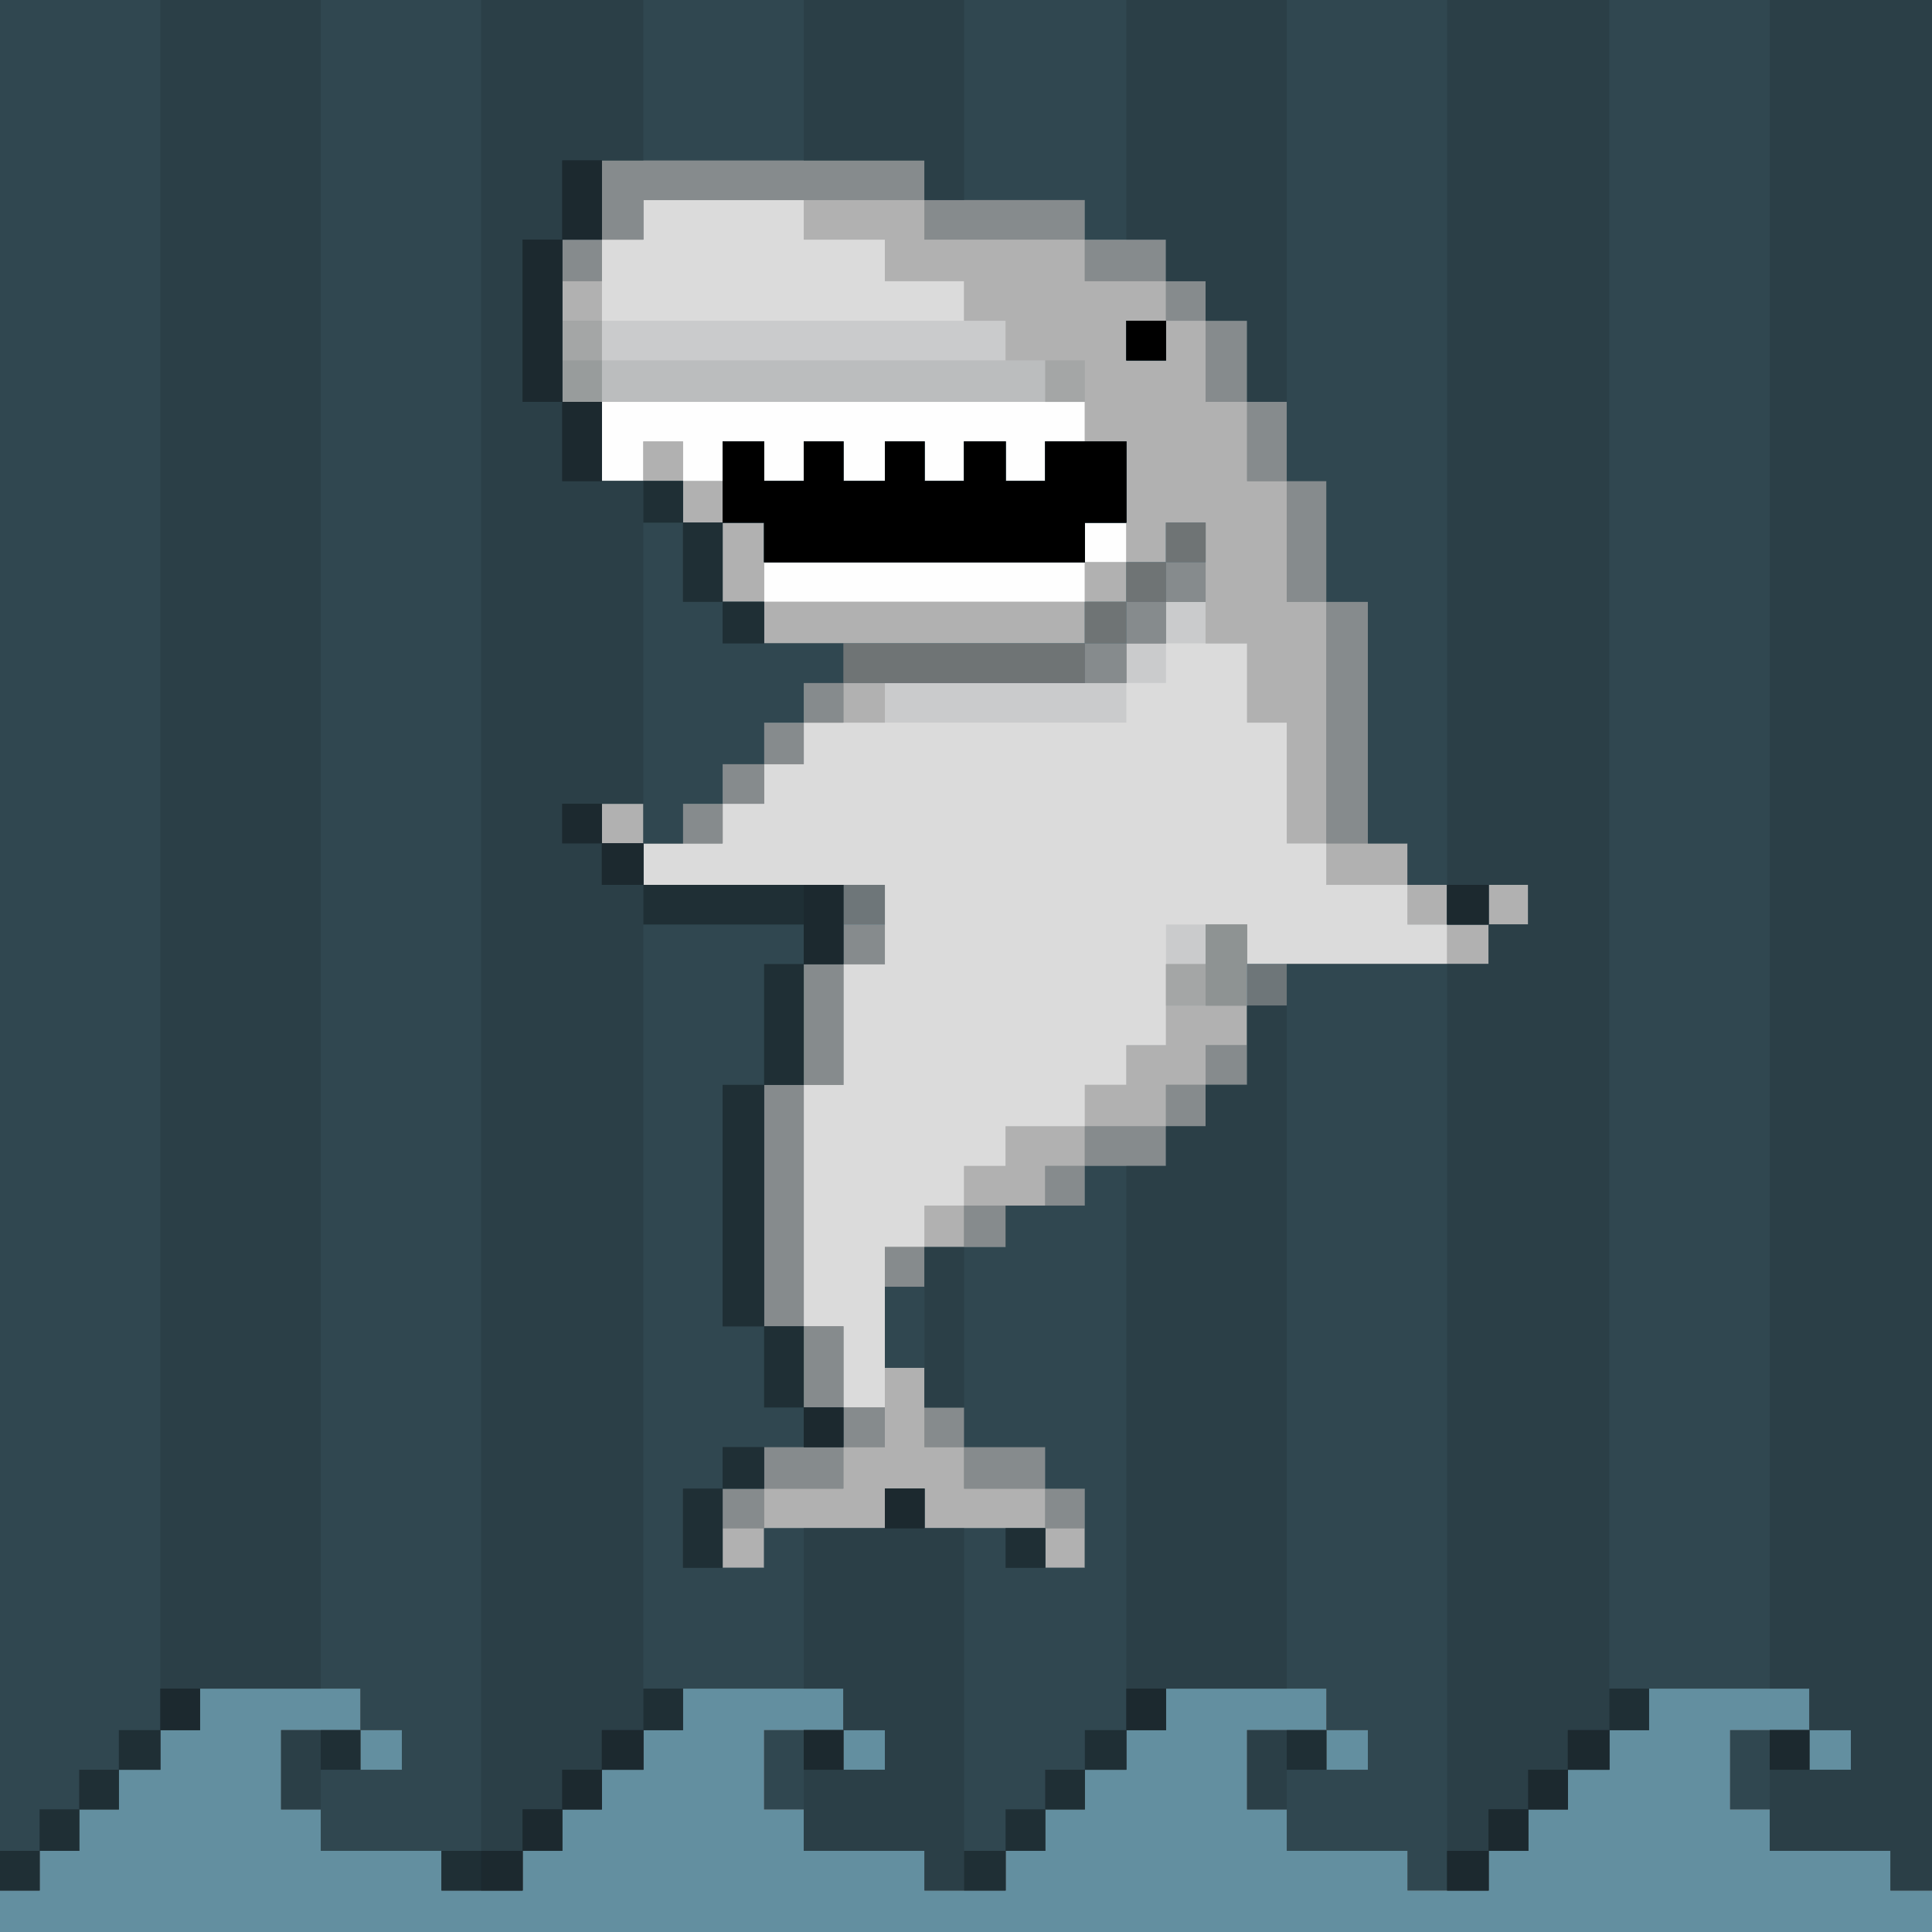<?xml version="1.0" encoding="utf-8"?>
<!-- Generator: Adobe Illustrator 16.0.0, SVG Export Plug-In . SVG Version: 6.00 Build 0)  -->
<!DOCTYPE svg PUBLIC "-//W3C//DTD SVG 1.1//EN" "http://www.w3.org/Graphics/SVG/1.1/DTD/svg11.dtd">
<svg version="1.1"
	 id="svg3036" xmlns:dc="http://purl.org/dc/elements/1.1/" xmlns:cc="http://creativecommons.org/ns#" xmlns:rdf="http://www.w3.org/1999/02/22-rdf-syntax-ns#" xmlns:svg="http://www.w3.org/2000/svg"
	 xmlns="http://www.w3.org/2000/svg" xmlns:xlink="http://www.w3.org/1999/xlink" x="0px" y="0px" width="1024px" height="1024px"
	 viewBox="0 0 1024 1024" enable-background="new 0 0 1024 1024" xml:space="preserve">
<rect x="0" y="0" width="1024" height="1024" fill="#808080" stroke="none"/>
<g id="g3046">
	<path id="path3080" fill="#FEFEFE" d="M0,512V0h512h512v512v512H512H0V512z"/>
	<path id="path3078" fill="#DBDBDB" d="M0,512V0h512h512v512v512H512H0V512z M575,308.5V298h11h11v-10.5V277h-11h-11v10.5V298h-85
		h-85v10.5V319h85h85V308.5z M341,244.5V234h10.5H362v10.5V255h10.5H383v-10.5V234h11h11v10.5V255h10.5H426v-10.5V234h10.5H447v10.5
		V255h11h11v-10.5V234h10.5H490v10.5V255h10.5H511v-10.5V234h11h11v10.5V255h10.5H554v-10.5V234h10.5H575v-10.5V213H447H319v21v21
		h11h11V244.5z"/>
	<path id="path3076" fill="#CACBCC" d="M0,512V0h512h512v512v512H512H0V512z M469,703.5V661h10.5H490v-11v-11h10.5H511v-10.5V618h11
		h11v-10.5V597h21h21v-11v-11h11h11v-10.5V554h10.5H618v-32v-32h21.5H661v10.5V511h53h53v-10.5V490h-10.5H746v-10.5V469h-21.5H703
		v-11v-11h-10.5H682v-32v-32h-10.5H661v-21v-21h-21.5H618v10.5V362h-10.5H597v10.5V383h-85.5H426v11v11h-10.5H405v10.5V426h-11h-11
		v10.5V447h-21h-21v11v11h64h64v21v21h-11h-11v32v32h-10.5H426v64v64h10.5H447v21.5V746h11h11V703.5z M575,308.5V298h11h11v-10.5
		V277h-11h-11v10.5V298h-85h-85v10.5V319h85h85V308.5z M341,244.5V234h10.5H362v10.5V255h10.5H383v-10.5V234h11h11v10.5V255h10.5
		H426v-10.5V234h10.5H447v10.5V255h11h11v-10.5V234h10.5H490v10.5V255h10.5H511v-10.5V234h11h11v10.5V255h10.5H554v-10.5V234h10.5
		H575v-10.5V213H447H319v21v21h11h11V244.5z M511,159.5V149h-21h-21v-11v-11h-21.5H426v-10.5V106h-42.5H341v10.5V127h-11h-11v21.5
		V170h96h96V159.5z"/>
	<path id="path3074" fill="#BBBDBE" d="M0,512V0h512h512v512v512H512H0V512z M469,703.5V661h10.5H490v-11v-11h10.5H511v-10.5V618h11
		h11v-10.5V597h21h21v-11v-11h11h11v-10.5V554h10.5H618v-21.5V511h10.5H639v-10.5V490h11h11v10.5V511h53h53v-10.5V490h-10.5H746
		v-10.5V469h-21.5H703v-11v-11h-10.5H682v-32v-32h-10.5H661v-21v-21h-11h-11v-11v-11h-10.5H618v11v11h-10.5H597v10.5V362h-64h-64
		v10.5V383h-21.5H426v11v11h-10.5H405v10.5V426h-11h-11v10.5V447h-21h-21v11v11h64h64v21v21h-11h-11v32v32h-10.5H426v64v64h10.5H447
		v21.5V746h11h11V703.5z M575,308.5V298h11h11v-10.5V277h-11h-11v10.5V298h-85h-85v10.5V319h85h85V308.5z M341,244.5V234h10.5H362
		v10.5V255h10.5H383v-10.5V234h11h11v10.5V255h10.5H426v-10.5V234h10.5H447v10.5V255h11h11v-10.5V234h10.5H490v10.5V255h10.5H511
		v-10.5V234h11h11v10.5V255h10.5H554v-10.5V234h10.5H575v-10.5V213H447H319v21v21h11h11V244.5z M533,180.5V170h-11h-11v-10.5V149
		h-21h-21v-11v-11h-21.5H426v-10.5V106h-42.5H341v10.5V127h-11h-11v32v32h107h107V180.5z"/>
	<path id="path3072" fill="#B1B1B1" d="M0,512V0h512h512v512v512H512H0V512z M469,703.5V661h10.5H490v-11v-11h10.5H511v-10.5V618h11
		h11v-10.5V597h21h21v-11v-11h11h11v-10.5V554h10.5H618v-21.5V511h10.5H639v-10.5V490h11h11v10.5V511h53h53v-10.5V490h-10.5H746
		v-10.5V469h-21.5H703v-11v-11h-10.5H682v-32v-32h-10.5H661v-21v-21h-11h-11v-11v-11h-10.5H618v11v11h-10.5H597v10.5V362h-64h-64
		v10.5V383h-21.5H426v11v11h-10.5H405v10.5V426h-11h-11v10.5V447h-21h-21v11v11h64h64v21v21h-11h-11v32v32h-10.5H426v64v64h10.5H447
		v21.5V746h11h11V703.5z M575,308.5V298h11h11v-10.5V277h-11h-11v10.5V298h-85h-85v10.5V319h85h85V308.5z M341,244.5V234h10.5H362
		v10.5V255h10.5H383v-10.5V234h11h11v10.5V255h10.5H426v-10.5V234h10.5H447v10.5V255h11h11v-10.5V234h10.5H490v10.5V255h10.5H511
		v-10.5V234h11h11v10.5V255h10.5H554v-10.5V234h10.5H575v-10.5V213h-10.5H554v-11v-11h-10.5H533v-10.5V170h-11h-11v-10.5V149h-21
		h-21v-11v-11h-21.5H426v-10.5V106h-42.5H341v10.5V127h-11h-11v64v64h11h11V244.5z"/>
	<path id="path3070" fill="#A4A6A6" d="M0,512V0h512h512v512v512H512H0V512z M405,820.5V810h32h32v-10.5V789h10.5H490v10.5V810h32
		h32v10.5V831h10.5H575v-10.5V810h-10.5H554v-10.5V789h-21.5H511v-11v-11h-10.5H490v-21v-21h-10.5H469v-32v-32h21h21v-11v-11h21.5
		H554v-10.5V618h10.5H575v-10.5V597h21.5H618v-11v-11h10.5H639v-10.5V554h11h11v-10.5V533h-21.5H618v-11v-11h10.5H639v-10.5V490h11
		h11v10.5V511h64h64v-10.5V490h10.5H810v-10.5V469h-10.5H789v10.5V490h-11h-11v-10.5V469h-10.5H746v-11v-11h-21.5H703v-64v-64h-10.5
		H682v-32v-32h-10.5H661v-21v-21h-11h-11v-21.5V170h-10.5H618v-10.5V149h-21.5H575v-11v-11h-42.5H490v-10.5V106h-74.5H341v10.5V127
		h-11h-11v11v11h-10.5H298v10.5V170h10.5H319v42.5V255h21.5H362v11v11h10.5H383v21v21h11h11v11v11h85h85v-11v-11h11h11v-10.5V298
		h10.5H618v-10.5V277h10.5H639v21v21h-10.5H618v11v11h-10.5H597v10.5V362h-75h-75v10.5V383h-10.5H426v11v11h-10.5H405v10.5V426h-11
		h-11v10.5V447h-21h-21v-10.5V426h-11h-11v10.5V447h11h11v11v11h64h64v21v21h-11h-11v32v32h-10.5H426v64v64h10.5H447v21.5V746h11h11
		v10.5V767h-11h-11v11v11h-21h-21v10.5V810h-11h-11v10.5V831h11h11V820.5z M405,287.5V277h-11h-11v-21.5V234h11h11v10.5V255h10.5
		H426v-10.5V234h10.5H447v10.5V255h11h11v-10.5V234h10.5H490v10.5V255h10.5H511v-10.5V234h11h11v10.5V255h10.5H554v-10.5V234h21.5
		H597v21.5V277h-11h-11v10.5V298h-85h-85V287.5z M554,202v-11h10.5H575v11v11h-10.5H554V202z M597,180.5V170h10.5H618v10.5V191
		h-10.5H597V180.5z"/>
	<path id="path3068" fill="#989C9C" d="M0,512V0h512h512v512v512H512H0V512z M405,820.5V810h32h32v-10.5V789h10.5H490v10.5V810h32
		h32v10.5V831h10.5H575v-10.5V810h-10.5H554v-10.5V789h-21.5H511v-11v-11h-10.5H490v-21v-21h-10.5H469v-32v-32h21h21v-11v-11h21.5
		H554v-10.5V618h10.5H575v-10.5V597h21.5H618v-11v-11h10.5H639v-10.5V554h11h11v-10.5V533h-11h-11v-21.5V490h11h11v10.5V511h64h64
		v-10.5V490h10.5H810v-10.5V469h-10.5H789v10.5V490h-11h-11v-10.5V469h-10.5H746v-11v-11h-21.5H703v-64v-64h-10.5H682v-32v-32h-10.5
		H661v-21v-21h-11h-11v-21.5V170h-10.5H618v-10.5V149h-21.5H575v-11v-11h-42.5H490v-10.5V106h-74.5H341v10.5V127h-11h-11v11v11
		h-10.5H298v21v21h10.5H319v32v32h21.5H362v11v11h10.5H383v21v21h11h11v11v11h85h85v-11v-11h11h11v-10.5V298h10.5H618v-10.5V277
		h10.5H639v21v21h-10.5H618v11v11h-10.5H597v10.5V362h-75h-75v10.5V383h-10.5H426v11v11h-10.5H405v10.5V426h-11h-11v10.5V447h-21
		h-21v-10.5V426h-11h-11v10.5V447h11h11v11v11h64h64v21v21h-11h-11v32v32h-10.5H426v64v64h10.5H447v21.5V746h11h11v10.5V767h-11h-11
		v11v11h-21h-21v10.5V810h-11h-11v10.5V831h11h11V820.5z M405,287.5V277h-11h-11v-21.5V234h11h11v10.5V255h10.5H426v-10.5V234h10.5
		H447v10.5V255h11h11v-10.5V234h10.5H490v10.5V255h10.5H511v-10.5V234h11h11v10.5V255h10.5H554v-10.5V234h21.5H597v21.5V277h-11h-11
		v10.5V298h-85h-85V287.5z M597,180.5V170h10.5H618v10.5V191h-10.5H597V180.5z"/>
	<path id="path3066" fill="#8E9393" d="M0,512V0h512h512v512v512H512H0V512z M405,820.5V810h32h32v-10.5V789h10.5H490v10.5V810h32
		h32v10.5V831h10.5H575v-10.5V810h-10.5H554v-10.5V789h-21.5H511v-11v-11h-10.5H490v-21v-21h-10.5H469v-32v-32h21h21v-11v-11h21.5
		H554v-10.5V618h10.5H575v-10.5V597h21.5H618v-11v-11h10.5H639v-10.5V554h11h11v-10.5V533h-11h-11v-21.5V490h11h11v10.5V511h64h64
		v-10.5V490h10.5H810v-10.5V469h-10.5H789v10.5V490h-11h-11v-10.5V469h-10.5H746v-11v-11h-21.5H703v-64v-64h-10.5H682v-32v-32h-10.5
		H661v-21v-21h-11h-11v-21.5V170h-10.5H618v-10.5V149h-21.5H575v-11v-11h-42.5H490v-10.5V106h-74.5H341v10.5V127h-11h-11v11v11
		h-10.5H298v32v32h10.5H319v21v21h21.5H362v11v11h10.5H383v21v21h11h11v11v11h85h85v-11v-11h11h11v-10.5V298h10.5H618v-10.5V277
		h10.5H639v21v21h-10.5H618v11v11h-10.5H597v10.5V362h-75h-75v10.5V383h-10.5H426v11v11h-10.5H405v10.5V426h-11h-11v10.5V447h-21
		h-21v-10.5V426h-11h-11v10.5V447h11h11v11v11h64h64v21v21h-11h-11v32v32h-10.5H426v64v64h10.5H447v21.5V746h11h11v10.5V767h-11h-11
		v11v11h-21h-21v10.5V810h-11h-11v10.5V831h11h11V820.5z M405,287.5V277h-11h-11v-21.5V234h11h11v10.5V255h10.5H426v-10.5V234h10.5
		H447v10.5V255h11h11v-10.5V234h10.5H490v10.5V255h10.5H511v-10.5V234h11h11v10.5V255h10.5H554v-10.5V234h21.5H597v21.5V277h-11h-11
		v10.5V298h-85h-85V287.5z M597,180.5V170h10.5H618v10.5V191h-10.5H597V180.5z"/>
	<path id="path3064" fill="#868B8D" d="M0,512V0h512h512v512v512H512H0V512z M405,820.5V810h32h32v-10.5V789h10.5H490v10.5V810h32
		h32v10.5V831h10.5H575v-10.5V810h-10.5H554v-10.5V789h-21.5H511v-11v-11h-10.5H490v-21v-21h-10.5H469v-32v-32h21h21v-11v-11h21.5
		H554v-10.5V618h10.5H575v-10.5V597h21.5H618v-11v-11h10.5H639v-10.5V554h11h11v-21.5V511h64h64v-10.5V490h10.5H810v-10.5V469h-10.5
		H789v10.5V490h-11h-11v-10.5V469h-10.5H746v-11v-11h-21.5H703v-64v-64h-10.5H682v-32v-32h-10.5H661v-21v-21h-11h-11v-21.5V170
		h-10.5H618v-10.5V149h-21.5H575v-11v-11h-42.5H490v-10.5V106h-74.5H341v10.5V127h-11h-11v11v11h-10.5H298v32v32h10.5H319v21v21
		h21.5H362v11v11h10.5H383v21v21h11h11v11v11h85h85v-11v-11h11h11v-10.5V298h10.5H618v-10.5V277h10.5H639v21v21h-10.5H618v11v11
		h-10.5H597v10.5V362h-75h-75v10.5V383h-10.5H426v11v11h-10.5H405v10.5V426h-11h-11v10.5V447h-21h-21v-10.5V426h-11h-11v10.5V447h11
		h11v11v11h64h64v21v21h-11h-11v32v32h-10.5H426v64v64h10.5H447v21.5V746h11h11v10.5V767h-11h-11v11v11h-21h-21v10.5V810h-11h-11
		v10.5V831h11h11V820.5z M405,287.5V277h-11h-11v-21.5V234h11h11v10.5V255h10.5H426v-10.5V234h10.5H447v10.5V255h11h11v-10.5V234
		h10.5H490v10.5V255h10.5H511v-10.5V234h11h11v10.5V255h10.5H554v-10.5V234h21.5H597v21.5V277h-11h-11v10.5V298h-85h-85V287.5z
		 M597,180.5V170h10.5H618v10.5V191h-10.5H597V180.5z"/>
	<path id="path3062" fill="#638FA0" d="M0,512V0h512h512v512v512H512H0V512z M405,820.5V810h32h32v-10.5V789h10.5H490v10.5V810h32
		h32v10.5V831h10.5H575v-21v-21h-10.5H554v-11v-11h-21.5H511v-10.5V746h-10.5H490v-10.5V725h-10.5H469v-21.5V682h10.5H490v-10.5V661
		h21.5H533v-11v-11h21h21v-10.5V618h21.5H618v-10.5V597h10.5H639v-11v-11h11h11v-32v-32h64h64v-10.5V490h10.5H810v-10.5V469h-10.5
		H789v10.5V490h-11h-11v-10.5V469h-10.5H746v-11v-11h-10.5H725v-64v-64h-11h-11v-32v-32h-10.5H682v-21v-21h-10.5H661v-21.5V170h-11
		h-11v-10.5V149h-10.5H618v-11v-11h-21.5H575v-10.5V106h-42.5H490V95.5V85h-85.5H319v21v21h-10.5H298v43v43h10.5H319v21v21h21.5H362
		v11v11h10.5H383v21v21h11h11v11v11h85h85v10.5V362h-74.5H426v10.5V383h-10.5H405v11v11h-11h-11v10.5V426h-10.5H362v10.5V447h-10.5
		H341v-10.5V426h-11h-11v10.5V447h11h11v11v11h64h64v10.5V490h-11h-11v10.5V511h-10.5H426v32v32h-10.5H405v64v64h10.5H426v21.5V746
		h10.5H447v10.5V767h-21h-21v11v11h-11h-11v21v21h11h11V820.5z M575,330v-11h11h11v-10.5V298h10.5H618v-10.5V277h10.5H639v10.5V298
		h-10.5H618v10.5V319h-10.5H597v11v11h-11h-11V330z M405,287.5V277h-11h-11v-21.5V234h11h11v10.5V255h10.5H426v-10.5V234h10.5H447
		v10.5V255h11h11v-10.5V234h10.5H490v10.5V255h10.5H511v-10.5V234h11h11v10.5V255h10.5H554v-10.5V234h21.5H597v21.5V277h-11h-11
		v10.5V298h-85h-85V287.5z M597,180.5V170h10.5H618v10.5V191h-10.5H597V180.5z"/>
	<path id="path3060" fill="#6E7679" d="M0,501V0h512h512v501v501h-11h-11v-10.5V981h-32h-32v-11v-11h-10.5H917v-21v-21h21h21v-11
		v-11h-42.5H874v11v11h-10.5H853v10.5V938h-11h-11v10.5V959h-10.5H810v11v11h-10.5H789v10.5v10.5h-21.5H746v-10.5V981h-32h-32v-11
		v-11h-10.5H661v-21v-21h21h21v-11v-11h-42.5H618v11v11h-10.5H597v10.5V938h-11h-11v10.5V959h-10.5H554v11v11h-10.5H533v10.5v10.5
		h-21.5H490v-10.5V981h-32h-32v-11v-11h-10.5H405v-21v-21h21h21v-11v-11h-42.5H362v11v11h-10.5H341v10.5V938h-11h-11v10.5V959h-10.5
		H298v11v11h-10.5H277v10.5v10.5h-21.5H234v-10.5V981h-32h-32v-11v-11h-10.5H149v-21v-21h21h21v-11v-11h-42.5H106v11v11H95.5H85
		v10.5V938H74H63v10.5V959H52.5H42v11v11H31.5H21v10.5v10.5H10.5H0V501z M213,927.5V917h-11h-11v10.5V938h11h11V927.5z M469,927.5
		V917h-11h-11v10.5V938h11h11V927.5z M725,927.5V917h-11h-11v10.5V938h11h11V927.5z M981,927.5V917h-11h-11v10.5V938h11h11V927.5z
		 M405,820.5V810h32h32v-10.5V789h10.5H490v10.5V810h32h32v10.5V831h10.5H575v-21v-21h-10.5H554v-11v-11h-21.5H511v-10.5V746h-10.5
		H490v-10.5V725h-10.5H469v-21.5V682h10.5H490v-10.5V661h21.5H533v-11v-11h21h21v-10.5V618h21.5H618v-10.5V597h10.5H639v-11v-11h11
		h11v-32v-32h64h64v-10.5V490h10.5H810v-10.5V469h-10.5H789v10.5V490h-11h-11v-10.5V469h-10.5H746v-11v-11h-10.5H725v-64v-64h-11
		h-11v-32v-32h-10.5H682v-21v-21h-10.5H661v-21.5V170h-11h-11v-10.5V149h-10.5H618v-11v-11h-21.5H575v-10.5V106h-42.5H490V95.5V85
		h-85.5H319v21v21h-10.5H298v43v43h10.5H319v21v21h21.5H362v11v11h10.5H383v21v21h11h11v11v11h85h85v10.5V362h-74.5H426v10.5V383
		h-10.5H405v11v11h-11h-11v10.5V426h-10.5H362v10.5V447h-10.5H341v-10.5V426h-11h-11v10.5V447h11h11v11v11h64h64v10.5V490h-11h-11
		v10.5V511h-10.5H426v32v32h-10.5H405v64v64h10.5H426v21.5V746h10.5H447v10.5V767h-21h-21v11v11h-11h-11v21v21h11h11V820.5z
		 M575,330v-11h11h11v-10.5V298h10.5H618v-10.5V277h10.5H639v10.5V298h-10.5H618v10.5V319h-10.5H597v11v11h-11h-11V330z M405,287.5
		V277h-11h-11v-21.5V234h11h11v10.5V255h10.5H426v-10.5V234h10.5H447v10.5V255h11h11v-10.5V234h10.5H490v10.5V255h10.5H511v-10.5
		V234h11h11v10.5V255h10.5H554v-10.5V234h21.5H597v21.5V277h-11h-11v10.5V298h-85h-85V287.5z M597,180.5V170h10.5H618v10.5V191
		h-10.5H597V180.5z"/>
	<path id="path3058" fill="#6F7475" d="M0,501V0h512h512v501v501h-11h-11v-10.5V981h-32h-32v-11v-11h-10.5H917v-21v-21h21h21v-11
		v-11h-42.5H874v11v11h-10.5H853v10.5V938h-11h-11v10.5V959h-10.5H810v11v11h-10.5H789v10.5v10.5h-21.5H746v-10.5V981h-32h-32v-11
		v-11h-10.5H661v-21v-21h21h21v-11v-11h-42.5H618v11v11h-10.5H597v10.5V938h-11h-11v10.5V959h-10.5H554v11v11h-10.5H533v10.5v10.5
		h-21.5H490v-10.5V981h-32h-32v-11v-11h-10.5H405v-21v-21h21h21v-11v-11h-42.5H362v11v11h-10.5H341v10.5V938h-11h-11v10.5V959h-10.5
		H298v11v11h-10.5H277v10.5v10.5h-21.5H234v-10.5V981h-32h-32v-11v-11h-10.5H149v-21v-21h21h21v-11v-11h-42.5H106v11v11H95.5H85
		v10.5V938H74H63v10.5V959H52.5H42v11v11H31.5H21v10.5v10.5H10.5H0V501z M213,927.5V917h-11h-11v10.5V938h11h11V927.5z M469,927.5
		V917h-11h-11v10.5V938h11h11V927.5z M725,927.5V917h-11h-11v10.5V938h11h11V927.5z M981,927.5V917h-11h-11v10.5V938h11h11V927.5z
		 M405,820.5V810h32h32v-10.5V789h10.5H490v10.5V810h32h32v10.5V831h10.5H575v-21v-21h-10.5H554v-11v-11h-21.5H511v-10.5V746h-10.5
		H490v-10.5V725h-10.5H469v-21.5V682h10.5H490v-10.5V661h21.5H533v-11v-11h21h21v-10.5V618h21.5H618v-10.5V597h10.5H639v-11v-11h11
		h11v-21v-21h10.5H682v-11v-11h53.5H789v-10.5V490h10.5H810v-10.5V469h-10.5H789v10.5V490h-11h-11v-10.5V469h-10.5H746v-11v-11
		h-10.5H725v-64v-64h-11h-11v-32v-32h-10.5H682v-21v-21h-10.5H661v-21.5V170h-11h-11v-10.5V149h-10.5H618v-11v-11h-21.5H575v-10.5
		V106h-42.5H490V95.5V85h-85.5H319v21v21h-10.5H298v43v43h10.5H319v21v21h21.5H362v11v11h10.5H383v21v21h11h11v11v11h85h85v10.5V362
		h-74.5H426v10.5V383h-10.5H405v11v11h-11h-11v10.5V426h-10.5H362v10.5V447h-10.5H341v-10.5V426h-11h-11v10.5V447h11h11v11v11h53h53
		v21v21h-10.5H426v32v32h-10.5H405v64v64h10.5H426v21.5V746h10.5H447v10.5V767h-21h-21v11v11h-11h-11v21v21h11h11V820.5z M575,330
		v-11h11h11v-10.5V298h10.5H618v-10.5V277h10.5H639v10.5V298h-10.5H618v10.5V319h-10.5H597v11v11h-11h-11V330z M405,287.5V277h-11
		h-11v-21.5V234h11h11v10.5V255h10.5H426v-10.5V234h10.5H447v10.5V255h11h11v-10.5V234h10.5H490v10.5V255h10.5H511v-10.5V234h11h11
		v10.5V255h10.5H554v-10.5V234h21.5H597v21.5V277h-11h-11v10.5V298h-85h-85V287.5z M597,180.5V170h10.5H618v10.5V191h-10.5H597
		V180.5z"/>
	<path id="path3056" fill="#304750" d="M0,501V0h512h512v501v501h-11h-11v-10.5V981h-32h-32v-11v-11h-10.5H917v-21v-21h21h21v-11
		v-11h-42.5H874v11v11h-10.5H853v10.5V938h-11h-11v10.5V959h-10.5H810v11v11h-10.5H789v10.5v10.5h-21.5H746v-10.5V981h-32h-32v-11
		v-11h-10.5H661v-21v-21h21h21v-11v-11h-42.5H618v11v11h-10.5H597v10.5V938h-11h-11v10.5V959h-10.5H554v11v11h-10.5H533v10.5v10.5
		h-21.5H490v-10.5V981h-32h-32v-11v-11h-10.5H405v-21v-21h21h21v-11v-11h-42.5H362v11v11h-10.5H341v10.5V938h-11h-11v10.5V959h-10.5
		H298v11v11h-10.5H277v10.5v10.5h-21.5H234v-10.5V981h-32h-32v-11v-11h-10.5H149v-21v-21h21h21v-11v-11h-42.5H106v11v11H95.5H85
		v10.5V938H74H63v10.5V959H52.5H42v11v11H31.5H21v10.5v10.5H10.5H0V501z M213,927.5V917h-11h-11v10.5V938h11h11V927.5z M469,927.5
		V917h-11h-11v10.5V938h11h11V927.5z M725,927.5V917h-11h-11v10.5V938h11h11V927.5z M981,927.5V917h-11h-11v10.5V938h11h11V927.5z
		 M405,820.5V810h32h32v-10.5V789h10.5H490v10.5V810h32h32v10.5V831h10.5H575v-21v-21h-10.5H554v-11v-11h-21.5H511v-10.5V746h-10.5
		H490v-10.5V725h-10.5H469v-21.5V682h10.5H490v-10.5V661h21.5H533v-11v-11h21h21v-10.5V618h21.5H618v-10.5V597h10.5H639v-11v-11h11
		h11v-21v-21h10.5H682v-11v-11h53.5H789v-10.5V490h10.5H810v-10.5V469h-10.5H789v10.5V490h-11h-11v-10.5V469h-10.5H746v-11v-11
		h-10.5H725v-64v-64h-11h-11v-32v-32h-10.5H682v-21v-21h-10.5H661v-21.5V170h-11h-11v-10.5V149h-10.5H618v-11v-11h-21.5H575v-10.5
		V106h-42.5H490V95.5V85h-85.5H319v21v21h-10.5H298v43v43h10.5H319v21v21h21.5H362v11v11h10.5H383v21v21h11h11v11v11h21h21v10.5V362
		h-10.5H426v10.5V383h-10.5H405v11v11h-11h-11v10.5V426h-10.5H362v10.5V447h-10.5H341v-10.5V426h-11h-11v10.5V447h11h11v11v11h53h53
		v21v21h-10.5H426v32v32h-10.5H405v64v64h10.5H426v21.5V746h10.5H447v10.5V767h-21h-21v11v11h-11h-11v21v21h11h11V820.5z M405,287.5
		V277h-11h-11v-21.5V234h11h11v10.5V255h10.5H426v-10.5V234h10.5H447v10.5V255h11h11v-10.5V234h10.5H490v10.5V255h10.5H511v-10.5
		V234h11h11v10.5V255h10.5H554v-10.5V234h21.5H597v21.5V277h-11h-11v10.5V298h-85h-85V287.5z M597,180.5V170h10.5H618v10.5V191
		h-10.5H597V180.5z"/>
	<path id="path3054" fill="#2B3F47" d="M0,991.5V981h10.5H21v-11v-11h10.5H42v-10.5V938h10.5H63v-10.5V917h11h11V458.5V0h42.5H170
		v447.5V895h-32h-32v11v11H95.5H85v10.5V938H74H63v10.5V959H52.5H42v11v11H31.5H21v10.5v10.5H10.5H0V991.5z M234,991.5V981h10.5H255
		V490.5V0h43h43v42.5V85h-11h-11v21v21h-10.5H298v43v43h10.5H319v21v21h21.5H362v11v11h10.5H383v-21.5V234h11h11v10.5V255h10.5H426
		v-10.5V234h10.5H447v10.5V255h11h11v-10.5V234h10.5H490v10.5V255h10.5H511v-10.5V234h11h11v10.5V255h10.5H554v-10.5V234h21.5H597
		v21.5V277h-11h-11v10.5V298h-85h-85v-10.5V277h-11h-11v21v21h11h11v11v11h-11h-11v-11v-11h-10.5H362v-21v-21h-10.5H341v74.5V426
		h-11h-11v10.5V447h11h11v11v11h53h53v21v21h-10.5H426v32v32h-10.5H405v64v64h10.5H426v21.5V746h10.5H447v10.5V767h-10.5H426v-10.5
		V746h-10.5H405v-21.5V703h-11h-11v-64v-64h11h11v-32v-32h10.5H426v-10.5V490h-42.5H341v202.5V895h10.5H362v11v11h-10.5H341v10.5
		V938h-11h-11v10.5V959h-10.5H298v11v11h-10.5H277v10.5v10.5h-21.5H234V991.5z M490,991.5V981h-32h-32v-32v-32h10.5H447v-11v-11
		h-10.5H426v-42.5V810h21.5H469v-10.5V789h10.5H490v10.5V810h10.5H511v85.5V981h11h11v-11v-11h10.5H554v-10.5V938h10.5H575v-10.5
		V917h11h11V767.5V618h10.5H618v-10.5V597h10.5H639v-11v-11h11h11v-21v-21h10.5H682v181v181h-32h-32v11v11h-10.5H597v10.5V938h-11
		h-11v10.5V959h-10.5H554v11v11h-10.5H533v10.5v10.5h-21.5H490V991.5z M469,927.5V917h-11h-11v10.5V938h11h11V927.5z M767,756.5V511
		h11h11v-10.5V490h-11h-11V245V0h43h43v447.5V895h10.5H874v11v11h-10.5H853v10.5V938h-11h-11v10.5V959h-10.5H810v11v11h-10.5H789
		v10.5v10.5h-11h-11V756.5z M810,479.5V469h-10.5H789v10.5V490h10.5H810V479.5z M1002,991.5V981h-32h-32v-32v-32h10.5H959v-11v-11
		h-10.5H938V447.5V0h43h43v501v501h-11h-11V991.5z M981,927.5V917h-11h-11v10.5V938h11h11V927.5z M149,938v-21h21h21v10.5V938h-10.5
		H170v10.5V959h-10.5H149V938z M661,938v-21h21h21v10.5V938h-10.5H682v10.5V959h-10.5H661V938z M362,810v-21h10.5H383v-11v-11h11h11
		v11v11h-11h-11v21v21h-10.5H362V810z M533,820.5V810h10.5H554v10.5V831h-10.5H533V820.5z M490,703.5V661h10.5H511v42.5V746h-10.5
		H490V703.5z M661,191.5V170h-11h-11v-10.5V149h-10.5H618v-11v-11h-10.5H597V63.5V0h42.5H682v106.5V213h-10.5H661V191.5z M597,180.5
		V170h10.5H618v10.5V191h-10.5H597V180.5z M490,95.5V85h-32h-32V42.5V0h42.5H511v53v53h-10.5H490V95.5z"/>
	<path id="path3052" fill="#1F2F35" d="M0,991.5V981h10.5H21v-11v-11h10.5H42v-10.5V938h10.5H63v-10.5V917h11h11v-11v-11h10.5H106
		v11v11H95.5H85v10.5V938H74H63v10.5V959H52.5H42v11v11H31.5H21v10.5v10.5H10.5H0V991.5z M234,991.5V981h21.5H277v-11v-11h10.5H298
		v-10.5V938h10.5H319v-10.5V917h11h11v-11v-11h10.5H362v11v11h-10.5H341v10.5V938h-11h-11v10.5V959h-10.5H298v11v11h-10.5H277v10.5
		v10.5h-21.5H234V991.5z M511,991.5V981h11h11v-11v-11h10.5H554v-10.5V938h10.5H575v-10.5V917h11h11v-11v-11h10.5H618v11v11h-10.5
		H597v10.5V938h-11h-11v10.5V959h-10.5H554v11v11h-10.5H533v10.5v10.5h-11h-11V991.5z M767,991.5V981h11h11v-11v-11h10.5H810v-10.5
		V938h10.5H831v-10.5V917h11h11v-11v-11h10.5H874v11v11h-10.5H853v10.5V938h-11h-11v10.5V959h-10.5H810v11v11h-10.5H789v10.5v10.5
		h-11h-11V991.5z M170,927.5V917h10.5H191v10.5V938h-10.5H170V927.5z M426,927.5V917h10.5H447v10.5V938h-10.5H426V927.5z M682,927.5
		V917h10.5H703v10.5V938h-10.5H682V927.5z M938,927.5V917h10.5H959v10.5V938h-10.5H938V927.5z M362,810v-21h10.5H383v-11v-11h11h11
		v11v11h-11h-11v21v21h-10.5H362V810z M533,820.5V810h10.5H554v10.5V831h-10.5H533V820.5z M469,799.5V789h10.5H490v10.5V810h-10.5
		H469V799.5z M426,756.5V746h-10.5H405v-21.5V703h-11h-11v-64v-64h11h11v-32v-32h10.5H426v-10.5V490h-42.5H341v-10.5V469h-11h-11
		v-11v-11h-10.5H298v-10.5V426h10.5H319v10.5V447h11h11v11v11h53h53v21v21h-10.5H426v32v32h-10.5H405v64v64h10.5H426v21.5V746h10.5
		H447v10.5V767h-10.5H426V756.5z M767,479.5V469h11h11v10.5V490h-11h-11V479.5z M383,330v-11h-10.5H362v-21v-21h-10.5H341v-11v-11
		h10.5H362v11v11h10.5H383v-21.5V234h11h11v10.5V255h10.5H426v-10.5V234h10.5H447v10.5V255h11h11v-10.5V234h10.5H490v10.5V255h10.5
		H511v-10.5V234h11h11v10.5V255h10.5H554v-10.5V234h21.5H597v21.5V277h-11h-11v10.5V298h-85h-85v-10.5V277h-11h-11v21v21h11h11v11
		v11h-11h-11V330z M298,234v-21h-10.5H277v-43v-43h10.5H298v-21V85h10.5H319v21v21h-10.5H298v43v43h10.5H319v21v21h-10.5H298V234z
		 M597,180.5V170h10.5H618v10.5V191h-10.5H597V180.5z"/>
	<path id="path3050" fill="#1C292F" d="M255,991.5V981h11h11v-11v-11h10.5H298v-10.5V938h10.5H319v-10.5V917h11h11v10.5V938h-11h-11
		v10.5V959h-10.5H298v11v11h-10.5H277v10.5v10.5h-11h-11V991.5z M767,991.5V981h11h11v-11v-11h10.5H810v-10.5V938h10.5H831v-10.5
		V917h11h11v10.5V938h-11h-11v10.5V959h-10.5H810v11v11h-10.5H789v10.5v10.5h-11h-11V991.5z M426,927.5V917h10.5H447v10.5V938h-10.5
		H426V927.5z M938,927.5V917h10.5H959v10.5V938h-10.5H938V927.5z M85,906v-11h10.5H106v11v11H95.5H85V906z M597,906v-11h10.5H618v11
		v11h-10.5H597V906z M469,799.5V789h10.5H490v10.5V810h-10.5H469V799.5z M426,756.5V746h10.5H447v10.5V767h-10.5H426V756.5z
		 M426,490v-21h10.5H447v21v21h-10.5H426V490z M767,479.5V469h11h11v10.5V490h-11h-11V479.5z M319,458v-11h-10.5H298v-10.5V426h10.5
		H319v10.5V447h11h11v11v11h-11h-11V458z M405,287.5V277h-11h-11v-21.5V234h11h11v10.5V255h10.5H426v-10.5V234h10.5H447v10.5V255h11
		h11v-10.5V234h10.5H490v10.5V255h10.5H511v-10.5V234h11h11v10.5V255h10.5H554v-10.5V234h21.5H597v21.5V277h-11h-11v10.5V298h-85
		h-85V287.5z M298,234v-21h-10.5H277v-43v-43h10.5H298v-21V85h10.5H319v21v21h-10.5H298v43v43h10.5H319v21v21h-10.5H298V234z
		 M597,180.5V170h10.5H618v10.5V191h-10.5H597V180.5z"/>
	<path id="path3048" d="M405,287.5V277h-11h-11v-21.5V234h11h11v10.5V255h10.5H426v-10.5V234h10.5H447v10.5V255h11h11v-10.5V234
		h10.5H490v10.5V255h10.5H511v-10.5V234h11h11v10.5V255h10.5H554v-10.5V234h21.5H597v21.5V277h-11h-11v10.5V298h-85h-85V287.5z
		 M597,180.5V170h10.5H618v10.5V191h-10.5H597V180.5z"/>
</g>
</svg>
